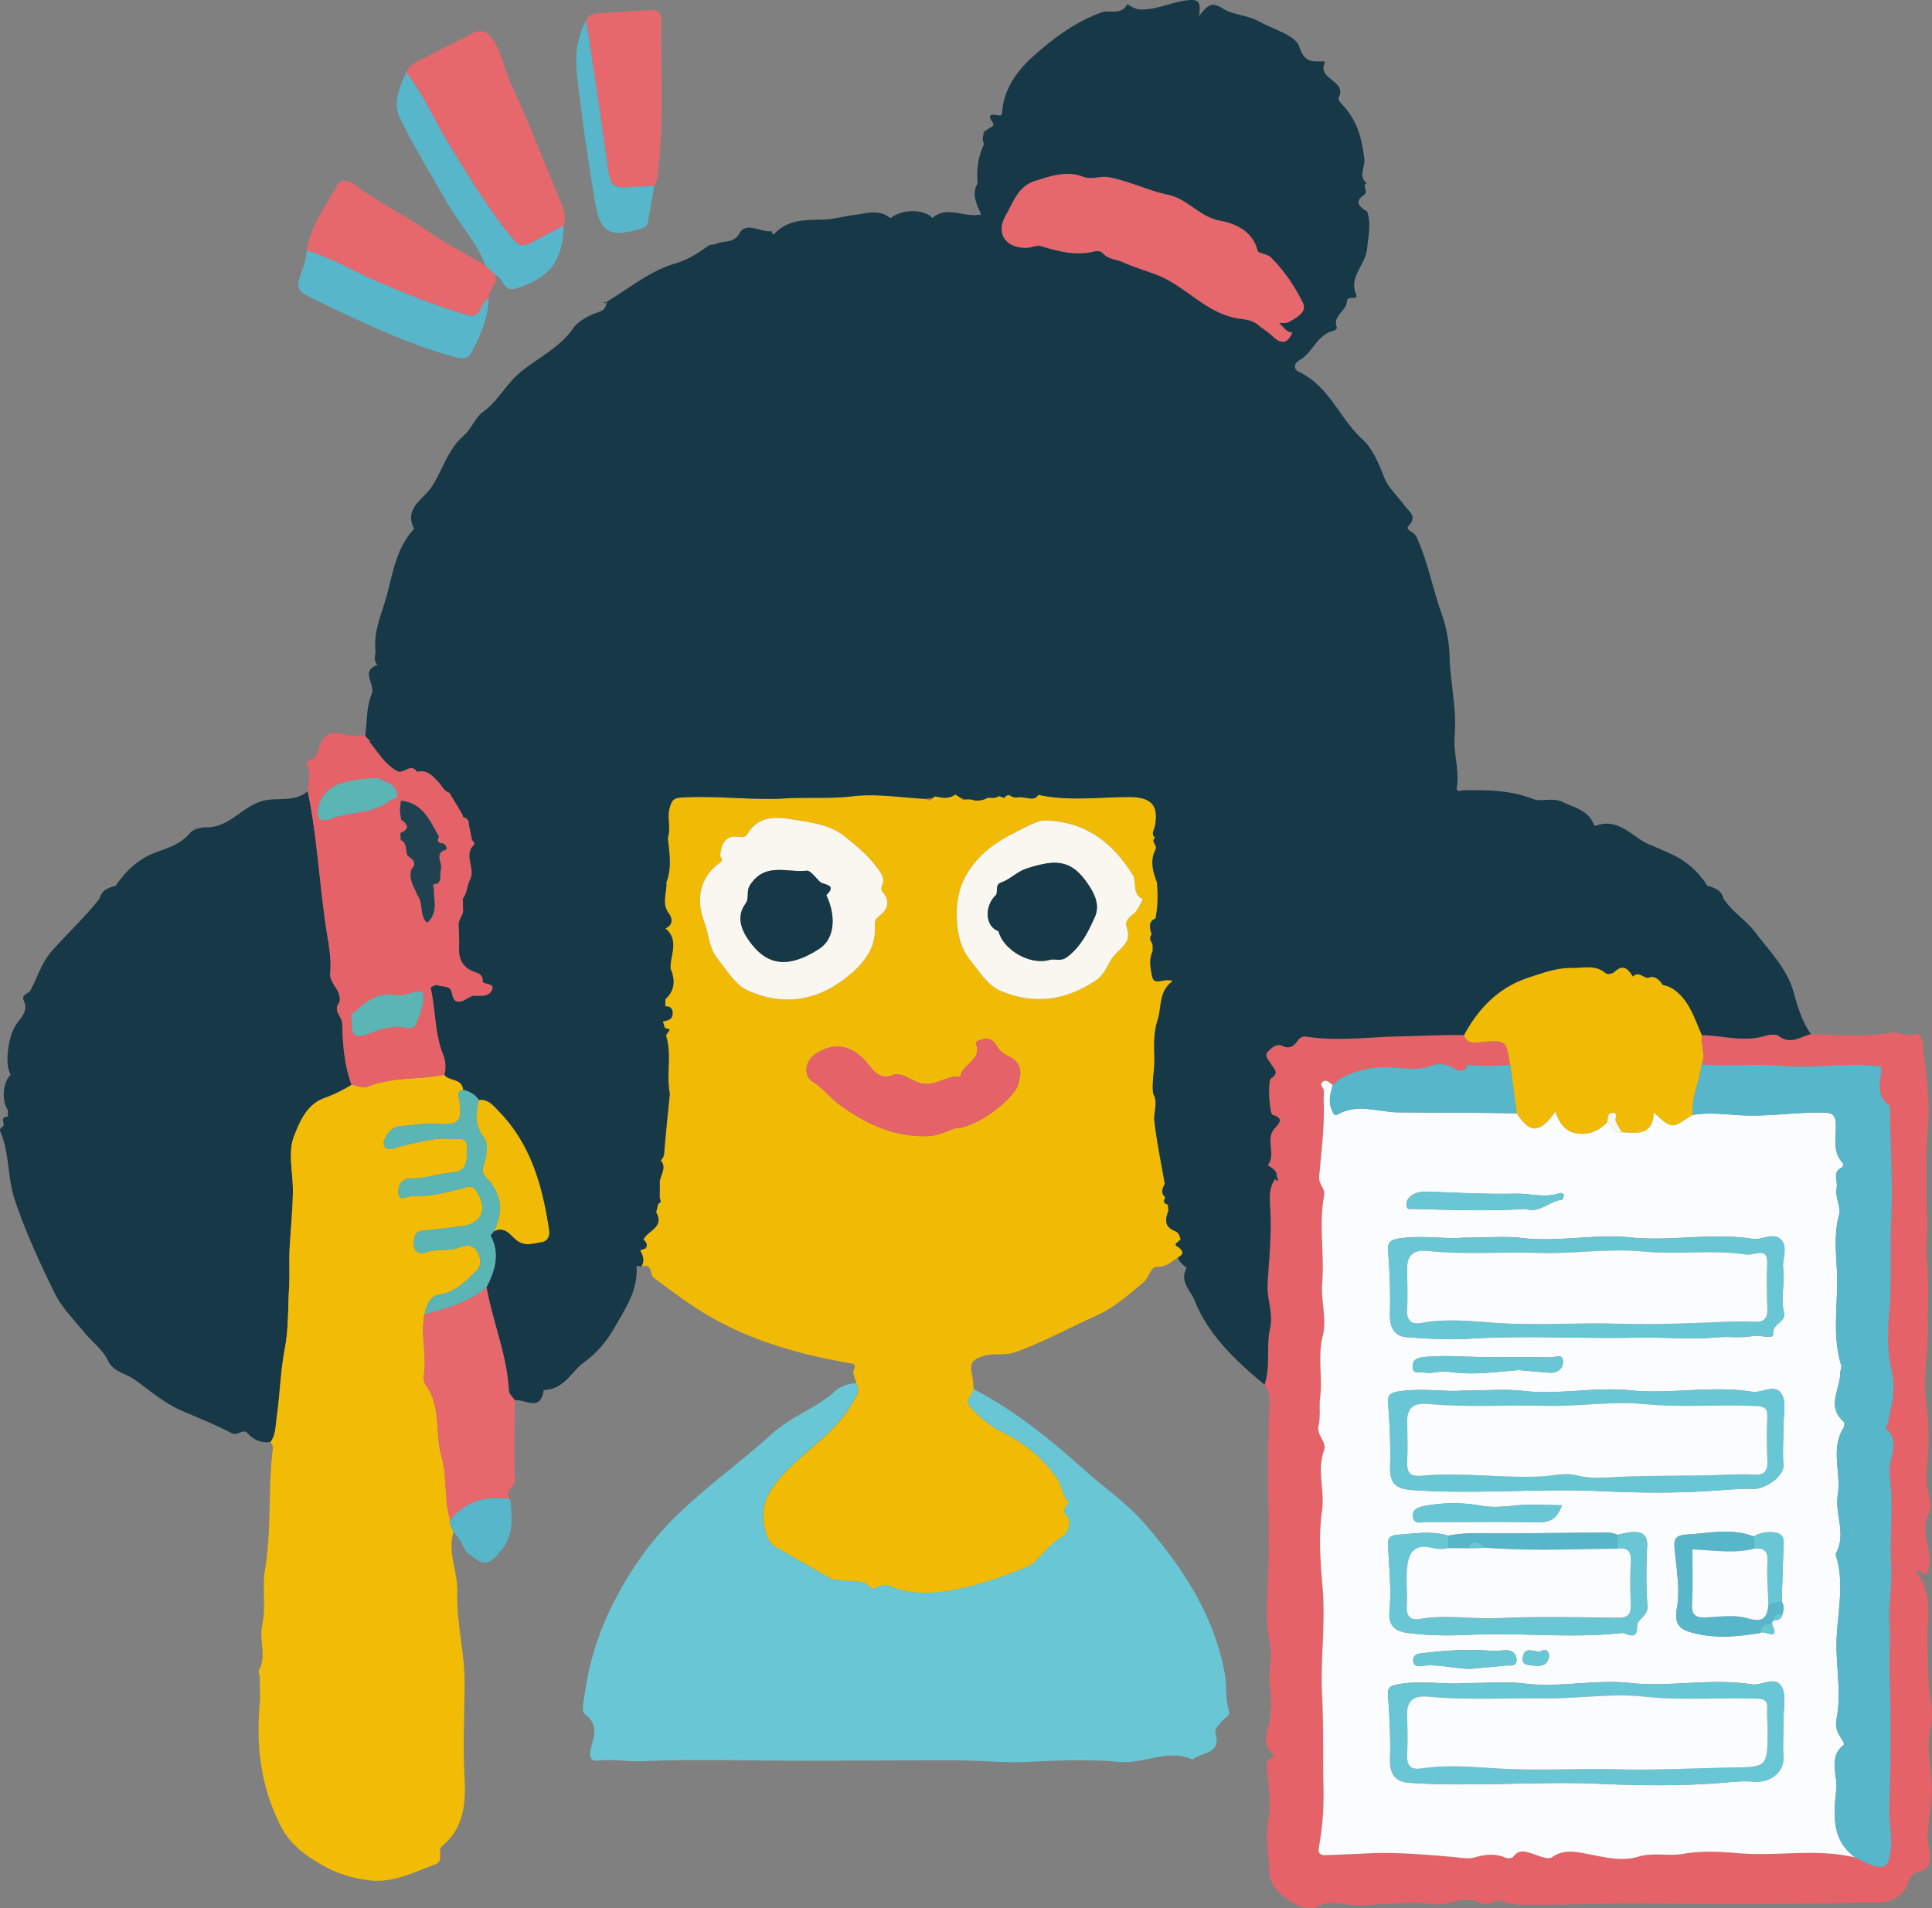 <svg xmlns="http://www.w3.org/2000/svg" viewBox="0 0 2121.28 2095.28"><rect x="0" y="0" width="2121.28" height="2095.28" fill="#808080" stroke="none"/><title>signIn</title><g id="Layer_2" data-name="Layer 2"><g id="Layer_2-2" data-name="Layer 2"><g id="xHXnrc.tif"><path d="M1140,872.3a.58.58,0,0,0,.14.25h0s0-.07.07-.11Zm-84.16,4.39-7-4.5c2.36,1.5,4.68,3,7,4.53l.68-.07A2.48,2.48,0,0,1,1055.87,876.69ZM723.39,1299.54a2.86,2.86,0,0,0,1,.54v0A3.48,3.48,0,0,1,723.39,1299.54Zm-.82,22.07c-.71,3.07-1.46,6.18-2.21,9.25.75-3.07,1.5-6.14,2.25-9.25Zm-13.93,49h0v-.25A.87.87,0,0,1,708.65,1370.56Zm-11.82,15.53a2.48,2.48,0,0,1-.11-.71,1,1,0,0,0,0,.46v.07l.11.43a8.53,8.53,0,0,0,.54,1.39,0,0,0,0,1,0,0v0A8.43,8.43,0,0,1,696.83,1386.1Zm.61,1.68a10.42,10.42,0,0,0,1.36,2h0A14.62,14.62,0,0,1,697.43,1387.78Z" style="fill:#163846;"/><path d="M697.4,1387.74a0,0,0,0,1,0,0v0Z" style="fill:#163847;"/><path d="M696.83,1386.1c0-.07,0-.14-.07-.18l.11.43A.61.61,0,0,1,696.83,1386.1Z" style="fill:#e6686d;"/><path d="M1293.93,1369.14c-5.14-2.18-2.79-4.11.18-6a2.33,2.33,0,0,1,2.25-1.75c-.68-4.14-2.25-8.28-6.18-9.78-11.82-4.57-10.93-12.82-7.25-22.21-.18-2.29-.36-4.61-.57-6.89-4.93-1.14-5.07-4-2.68-7.68a9.28,9.28,0,0,1-.86-.82c-3.11-3.21-3.11-6.57-1.82-10a28.15,28.15,0,0,1,2-4c-4-23-8.75-45.92-11.46-69.06-1.18-9.82,4.46-20.25-1.32-30.14-1.68-12.46,1.46-24.82,1.32-37.35-.14-13.75-1.36-28.35,3.57-43.67,4.57-14.32,1-31.46,16.46-42.56-8.46-4.43-20.1,6.18-22.53-5.36-1.79-8.46-3.79-18.64.71-27.71l-.21-7.68c-2.11-3.32-4-6.61-1-10.39-1.54-6.61-4.75-13.6,4.25-17.68,2.64-13.18,2.75-26.46,1.54-39.81-4.5-11.64-7.61-24.14-1.71-35.39,3-5.75-5.93-9.18-.11-13.35-5.11-4-1.36-8-.46-12.5,5-24.82-5.36-32.42-29.53-32.32-32.71.21-65.74,4.71-98.34-2.43-4.21,6.86-10.57,3.07-16.14,3.14-4.71-1.68-10.21,1.64-14.57-2.29h0c-2.89-1-5.07,0-6.68,2.5-.39,1.54-.64,2-.5-.07-1.82-.64-3.68-1.29-5.53-1.89-3.64,2.75-7.82,1.79-11.89,1.86h0a7.73,7.73,0,0,0-2.86,1.32c-5.39,2-10.82,2.46-16.28.39-2.68,0-5.36.07-8,.07l-1.29.36-.5-1.21v0l-7-4.5c-7,5.39-14.64,3.75-22.25,2.11-.46.29-.89.61-1.36.93s-.82.68-1.25,1c-2.14,3-4.61,3-7.32.89-26.89-1.29-54.17-6.07-80.52-2.89-24.57,2.93-49,.93-73.34,2.32-38,2.25-76.49-3.32-114.94-.89-8.68.54-10.11,3.25-12.43,10.61-3.57,11.32,1.54,22.64-2.29,33.49,1.68,16.43,4.86,32.85-1.57,49,.93,11.39-5.71,23,2.93,34.35,3.71,4.89,4.78,12.64-4,16.18,15.6,12.89,5.28,29.1,5.61,44,5.21,12.39,5.18,23.89-5.53,33.67,0,2.64-.07,5.28-.11,8,5.64-.18,8.28,2.46,8,8.18-.39,7-6,7.14-10.78,8.46.82,2.5,1.68,5,2.5,7.53l1.25-.39,1,.93a5.72,5.72,0,0,1,1.75.07c.43.14,1.14.89,1.07,1-1.29,2.36-4.32,5.14-3.82,6.89,6.25,20.78-.11,42.31,4,63.17-2.11,21.32-4.43,42.64-6.11,64a19.27,19.27,0,0,1-1,5.14,10.08,10.08,0,0,1-2,3.14,11.38,11.38,0,0,1-.93.93h0a14.74,14.74,0,0,1,2.25,3.57c.14.39.29.79.39,1.18,1.93,7.25-4.57,14.18-3.61,21.35v0c0,5.18-.07,10.36-.07,15.53,1.36,2.57,1.46,4.78-1.75,6v0h0c-.71,3.07-1.46,6.18-2.21,9.25,9.46,16.53-9.11,20.07-13.93,30,2.36,2.25,4.28,4.64,3.39,8.21l.07,1.29-1.21.21h0c-2,.75-4.07,1.5-6.11,2.21,3.61,5.64,5.18,11.46,1.54,17.75,12.57-4.21,8.89,9,13.68,12.5,22.82,16.75,45.06,33.85,70.52,47.42,45.38,24.25,93.45,37.28,143.37,46,4.07.71,8.75.43,5.82,7.14-2.39,5.39,2.25,10.18,2.36,15.43,5.25,7.43.5,13.07-2.93,19.39-17.46,32.17-48.71,51.21-73.31,76.45-22.53,23.07-31.28,41.74-22.25,69.34,1.86,5.68,4.43,11,10,14.18,20.39,11.75,40.64,23.82,61.31,35,4.36,2.32,10.5,1.11,15.64,2.25,8.93,2,18.78-2.11,26.82,7,5.32,6,10.93-6.14,22-1.11,20.67,9.39,46,8.68,69,4.36,27.57-5.18,54.28-14.35,80.45-25,9.5-3.86,15-12,20.92-18,6.46-6.57,12-11.89,20.25-16.43,4.07-2.25,9.18-15.89,4.18-21.1-7.68-7.93-.36-11.18,1.43-16.32v0c-.21-.18-.43-.39-.64-.61,0,0,0,0,0,0a.42.42,0,0,1-.18-.18l-.43-.43a21.1,21.1,0,0,1-2-2.5c-.29-.43-.57-.86-.82-1.32s-.46-.89-.71-1.36-.43-.93-.64-1.43-.39-.93-.61-1.43-.36-1-.54-1.46c-.36-1-.68-1.93-1-2.93-.39-1.36-.82-2.71-1.29-4-.21-.68-.46-1.36-.71-2s-.5-1.32-.79-2c-.14-.36-.32-.71-.5-1.07s-.36-.71-.54-1.07c-15.64-23.42-36.74-40.53-61.7-53-14.18-7-25.89-17.18-36-28.82-5.39-6.21,3.64-11.89,4.68-18.21-.57-5.28-.79-10.64-1.82-15.85-2.18-11.07-1.71-16.39,12.75-20.64,11.86-3.5,23,0,34.6-4.11,31-11,59.45-27,89.23-40.21,19.35-8.61,35.07-22.78,51.35-36.32,6.64-5.53,7.93-17.25,15.21-17.14,10.5.11,16.14-6.11,23.39-10.64C1301.15,1376.81,1298.47,1373,1293.93,1369.14ZM821.7,1087.87c-14.46-6.46-23-21.71-33.28-34.42-10.57-13.14-9.86-27.64-14.89-40.53-9.11-23.17-6.82-48.6,16.71-65.49,5.39-3.86-.07-5.93.57-9,1.43-11.61,5.36-21.53,19.93-19.68,4,.5,7.61.75,9.43-2.36C832.59,895,852,896.72,872.08,900c19.53,3.29,39,5.28,55.78,18.71,13,10.36,25.46,20.6,35.24,34.1,4.32,6,8.82,11.21,5.53,19.18-1,2.5-1.89,4.57.71,7.71,7.75,9.18,6.18,18.14-3.54,25.57-3.54,2.68-5.71,5.89-5.32,10.57,2.21,27.21-15.07,44.88-33.46,59.1C895.36,1099.4,858.58,1104.29,821.7,1087.87Zm296.41,102.62c-5.39,17.39-46.92,48.42-69.42,48.38-7.39,2.46-17.39,8.11-29.35,8.57-36.85,1.46-67.59-12.78-96.66-33.67-11-7.89-18.78-18.89-30.42-26.17-10.36-6.5-8.36-22.32,2.11-29.67,21.46-15.1,42.42-10.39,59.2,10.82,5.68,7.18,12.43,17,26.46,11.75,10.25-3.79,19.78,5.61,29.67,8.53,17.07,5,29.39-8.93,44.78-6.82,1.39-14,23.92-17.71,17.21-35.92-1.39-3.79,3.71-3.54,5.93-4.68,6.61-3.36,13.1.79,15.6,5,3.43,5.75,7.28,10,13,12.53C1121.18,1165.57,1122.43,1176.6,1118.11,1190.49Zm126.26-187c-5.68,4.11-9.57,9.07-7.43,14.5,6.93,17.64-8.36,23.25-15.71,33.74-5.86,8.32-8.07,17.93-18,24.6-33.21,22.39-68,27-104.34,11.71-14.85-6.25-23.21-21.07-33.49-33.6-10.18-12.35-13.25-27.32-14.39-38.85-1.79-17.64.11-37.81,10.07-55.1,13-22.57,32.53-36.31,55.7-47.67,12.32-6,23.14-12.93,33.28-11.89,45.67,2.18,72.92,27.07,93.66,59.56,4.71,7.36-1.43,21.21,11.11,26.85C1251.44,992.92,1249.23,1000.06,1244.37,1003.52Z" style="fill:#f1bb05;"/><path d="M386.1,1191.1A163.35,163.35,0,0,1,356,1205.77c-19.53,6.89-27.46,27.14-33.28,42.14-7,18-.64,41-1.11,61.77-.46,20-2.36,40-3.54,60-.86,15,.18,30-.71,45.06-1.29,21.92-.43,44.17-4.61,65.81-4.86,25.25-5.39,51-9,76.34-1.32,9.36-.89,18.21-6.57,26.28C287,1585,278.83,1581,272.19,1574c-6-6.28-11,3.29-17.78-.29-17.25-9.07-35.39-16.53-53.38-24.1-20.32-8.5-37-23.28-54.42-35.6-8.68-6.11-22.07-7.46-28-20-5.71-12.14-17.64-20.64-26.25-31.28-11.43-14-24.64-27.1-32.53-43.21-16.18-33.07-31.6-66.42-43.46-101.66-8.43-25-5.68-51.6-16.14-75.66-1.11-2.54,1.36-4.18,3.39-5.5,1.71-3.54-4-10.53,5-10.75,0-2.39,0-4.78.07-7.21-7.25-9.93-5.57-30.67,3.14-38.89-7.18-10.53-3.11-43.42,7.11-56.6,5.57-7.25,12-14.28,7.25-24.42-3.32-7,5.21-7.68,7.25-11.46,7.68-14.32,12-30.14,23.64-43.35,17.14-19.35,36.28-37,52.2-57.38,2.32-9.18,9.64-12,17.68-14,11-16,24.46-29.17,42.92-36.24,14-5.36,28.32-9.11,38.67-21.71,3.57-4.28,12.07-6.39,18.25-6.32,26,.29,39.89-24.42,63.63-29.46,15.78-3.36,33.64,1.93,47.46-10.25,10.28,49.42,12.64,99.87,20.1,149.69,2.46,16.5,6.21,33,4.57,50.24-1.07,11.39,13.57,19.28,10,32.35-7.43,8.68,3,14.93,3.21,22.75C376.42,1146.57,378.06,1169.35,386.1,1191.1Z" style="fill:#163847;"/><path d="M1344.43,1887.15c-4.5,4.18-11.25,11.43-10.07,15.25,7,22.89-13,21.53-23.64,28.53-.5.32-1.11,1.11-1.36,1-27.07-12.14-53.1,5.18-80.77,2.61-32.49-3-66.1-1.71-99.34,0-26.64,1.39-54.1-1.71-81.24-1.71-56.17,0-112.34.46-168.51.46-58.06,0-116.16-1.89-174.11.5-16.28.68-32.21-2.5-48.24-.68-9.21,1.07-9.93-4.82-8.78-11.21,2.46-13.78,10.61-27.17-5.93-39.49-4.89-3.64-1.07-17.64,0-25.25,5-35.24,16.35-69,33-100.95s37-61.24,61.77-86.45C771.46,1635,811.88,1606.66,848,1574c21.32-19.21,48.17-27.67,68.84-46.56a34.49,34.49,0,0,1,23-8.43c5.25,7.43.5,13.07-2.93,19.39-17.46,32.17-48.71,51.21-73.31,76.45-22.53,23.07-31.28,41.74-22.25,69.34,1.86,5.68,4.43,11,10,14.18,20.39,11.75,40.64,23.82,61.31,35,4.36,2.32,10.5,1.11,15.64,2.25,8.93,2,18.78-2.11,26.82,7,5.32,6,10.93-6.14,22-1.11,20.67,9.39,46,8.68,69,4.36,27.57-5.18,54.28-14.35,80.45-25,9.5-3.86,15-12,20.92-18,6.46-6.57,12-11.89,20.25-16.43,4.07-2.25,9.18-15.89,4.18-21.1-7.68-7.93-.36-11.18,1.43-16.32v0c-.46-.39-.86-.79-1.29-1.21a21.1,21.1,0,0,1-2-2.5c-.29-.43-.57-.86-.82-1.32s-.46-.89-.71-1.36-.43-.93-.64-1.43-.39-.93-.61-1.43-.36-1-.54-1.46c-.36-1-.68-1.93-1-2.93-.39-1.36-.82-2.71-1.29-4-.21-.68-.46-1.36-.71-2a18.79,18.79,0,0,0-.79-2c-.14-.36-.32-.71-.5-1.07s-.36-.71-.54-1.07c-15.64-23.42-36.74-40.53-61.7-53-14.18-7-25.89-17.18-36-28.82-5.39-6.21,3.64-11.89,4.68-18.21,45.85,23.67,85.31,56,123.48,90.23,21.46,19.28,45.49,35.49,64.6,57.63,41.21,47.85,75.2,98.91,87.48,162.72,2.79,14.53.54,29.17,5.07,43.24C1350.67,1882.76,1347.17,1884.61,1344.43,1887.15Z" style="fill:#68c6d5;"/><path d="M524.5,1375.17c3.57,7.43,4.64,14.39-2.29,21-11.57,11.07-22.25,22.75-39.64,25.1a13.94,13.94,0,0,0-8.43,4.07c-3.82,3.68-6.28,9.75-8,17.85-4.78,22.46,3,45.1-.93,67.67a14.52,14.52,0,0,0,2.36,10c17,23.71,9.89,52.56,17.18,78.16,6.57,23,2.46,47.06,9.53,69.74-2.25,5.53,3.5,9.11,3.39,14.14-6.28,22.25,5.18,43.21,4.43,65.56-1.11,32.74,8,64.88,8,98.48-.07,34.35-2,69.13-.07,103.87,1.43,25.35.57,55.45-23.71,75.27a8.73,8.73,0,0,0-2.25,2.61c-2.93,5.89,3.18,15-6.46,18.53-23.92,8.75-46.53,21-74,17.18-17.18-2.36-33.49-7.46-47.67-15.28-18.82-10.36-36.92-23.17-47.56-43.92-21.64-42.24-27.32-86.63-23.28-133.44.89-10.25.11-21.35,0-32.07,0-1.68-1.86-3.86-1.25-4.93,9.36-16.35.5-34.28,4-50.28,4.46-20.57-.21-41,3.07-60.67,7.5-44.63,3.14-89.77,8.78-134.37.25-2-1.64-4.18-2.54-6.28,5.68-8.07,5.25-16.93,6.57-26.28,3.64-25.35,4.18-51.1,9-76.34,4.18-21.64,3.32-43.88,4.61-65.81.89-15.1-.14-30.07.71-45.06,1.18-20,3.07-39.92,3.54-60,.46-20.78-5.93-43.81,1.11-61.77,5.82-15,13.75-35.24,33.28-42.14a163.35,163.35,0,0,0,30.14-14.68c5.75.89,12.46,4.18,17.07,2.29,27.35-11.21,56.78-7.68,84.81-13.32,5.28,7.39,19.53,3.46,20.46,16.28-8.18,2.32-4.46,8.46-3.93,13.21,2.61,22.75-1.11,25.78-24,24.42-13.53-.82-27.28,1.61-41,2.54-12.93.93-19.39,16.43-18.21,20.39,2.82,9.32,13.78,2.64,20.89,1.14,17.68-3.68,34.92-9.14,53.49-7.53,8.14.68,17.32-3.07,17.14,10.46-.14,12.18.82,25.07-16.21,26.46-15.25,1.25-29.82,6.68-45.35,6.43-10.36-.14-15.07,8.43-13.75,16.82,1.36,8.82,9,2.68,14.32,2.82,21.21.64,41.24-4.82,61.38-10.14,5.36-1.43,8.39,1.57,11.11,6.36,10.86,19.07,4.11,33.78-17.5,36.67-13.78,1.82-27.64,3.54-41.49,4.61-10,.79-10.93,7.5-11,14.93,0,9.28,6.78,11.61,13.35,9.21,12.57-4.57,26-.79,38.46-5.93C513,1366.42,520.5,1367,524.5,1375.17Z" style="fill:#f2bb05;"/><path d="M2120.25,1979.92c-2.21,16.64-5.36,34.89-1.89,52.53,2,10.5.5,20.25-11.68,22.75-11.82,2.39-10.61,14-15.89,20.71-12.89,16.46-31.57,12.75-46.38,13.14-78,2.14-156.19,2.14-234.28,1.07-41.21-.57-82.34,1.57-123.48,1.14-12.25-.14-25,1.46-37.39-3.68-7.11-3-15.68,6.11-23.14,2-18.28-10-35.46,3.79-53.74,1.11-18.57-2.75-37.89-.64-56.85.11-13.1.5-26,2.07-39.28-.29-10.18-1.79-20.39-2.61-30.92,3.18-14.71,8.11-50.49-16.46-51.35-35-.93-20.6-4.93-40.74-1.18-62,3.14-17.89-.39-37-1.82-55.56-.39-4.86,0-7.78,4.11-10.36,1.64-1.07,5.71-2.82,3-5-17.78-14.21-.86-30.85-3.61-46-.11-.43.79-1,.86-1.5,1.29-11.57-1.61-23.25-1.57-34.71,0-12.53,3.25-26.57.79-37.53-5.89-26.25-2.86-53.06-2.14-78.09,1.07-37.39,0-74.81-.11-112.09-.07-25.89.32-51.7,1.61-77.52.32-7-2.11-12.57-5.43-18.18,6.93-20.07,1.61-41.6,6-61.24,3.93-17.46-3.54-32.42-2.61-49,1.5-26.89,4.46-53.88,3-81.06-.61-11.25-2.32-24.1,5.43-34.64.5,1.71,1.54,2.71,3.21,1.54.21-.14-.93-2.21-1.46-3.39.5-7.28-5.36-9.71-9.93-13.18,9.39-12.21-3.18-28.6,7.46-40.35,5.78-6.36,10.07-11-2.18-14.85-3.75-1.18-5.57-37.74-1.79-40.06,9.46-5.82,3.39-10.11.18-15.68-2.39-4.11-8.21-9-3.43-13.89,3.79-3.93,9.57-9,15.5-6.18,8.78,4.21,13.07-.11,17.57-6.18a8.84,8.84,0,0,1,9.18-3.86c33.74,5.28,67.35.43,101.09-.29,23.85-.46,47.92-1.86,71.88-1.43,3.64,11.07,12.28,8.21,20.43,7.61,25.78-1.89,25.78-1.82,30.21,25-15.6,1.36-31.17,1.86-46.74-.14-3.64,11.5-12.85,5.5-17.21,3-7.61-4.25-16.1-4.28-21.89-2-20.53,8.36-41.21-.61-62.13,2.32-18.71,2.57-33.57,7-47.06,19-3.32-2-6.36-6.68-10.78-3.39-4.07,3.07.64,6.18,1.07,9.36.5,3.43-.29,7-.11,10.5,1.18,28.25-2.46,56.28-4.89,84.27-.79,8.68,7,12.75,5.36,21.21-5.93,31.53.54,63.52-2.07,95.34-1.57,19.32,5.28,40,.64,58.17-5.86,23,0,45.56-2.93,68.31-1.21,9.14.68,20.39-1.75,30.71-2.39,10,9.46,17.28,6,27.07-7.82,21.89,1.07,44-2.11,66.13-4.11,28.42-1.64,57.17.68,85.66,3.18,38.85-2.57,77.56-.64,116.41,1.71,34.24.75,68.63,1.57,102.91a329,329,0,0,1-5.18,65.42c-1.21,6.89,3.43,7.93,8.75,7.64,14.82-.68,29.71-1.14,44.42-1.89,32.14-1.61,64.56,1.36,96.73,4.14,7.36.64,14.14,2.25,21.5.18,10.93-3.11,22-4.46,33,.11,3.46,1.43,7.53,1.32,9.93-1.68,5.78-7.25,12.14-4.89,19.25-2.75,7.46,2.29,18.07,7.32,22.39,4.25,11.21-8,22.75-6.64,33.67-4.68,20.28,3.61,41.35,10,60.74,4.14,17.07-5.14,33.35-.36,50.13-3.29,18.78-3.29,39.64-2.5,58.77-.75,43.39,4,87.09-5.53,130,4.89,5.32,2.5,10.5,5.43,16,7.5,17,6.32,20.42,2.07,22.64-16.18,1.82-15.35-2.14-29.89-1.61-45,1.75-48.21,2-96.55.46-144.76-.64-20.14.82-40.49-.25-60.74-1-19,3.07-40.64,1.93-60.27-1.93-33.46,2.89-67.06-1.71-100.05-2.46-17.68,13.5-37.28-5.28-53,.93-1,2.46-1.89,2.75-3,4.28-18.89,9.64-38.28,5-57.31-5.28-22-5-44.63-3-65.81,3.11-33.92.5-67.84,2.25-101.62,2-38.28-.93-77.59-1.36-116.48,0-3.43.21-8.53-1.79-10-12.75-9.43-9.68-23-8-34.67,1.32-9.07-1.14-7.43-7.57-8-34.17-3.11-68.13,3.36-102.66.11-28.57-2.68-58,1.18-87-1.71,5.25-10.61-1.89-21.39.5-32,22.92.36,45.74,7.82,68.88.93,4.86-1.43,12.14-2.5,15.43,0,12.93,9.82,23.78.75,35.39-2,29.1.86,58.31,3.39,87.27-1.46,10-1.68,19.53,6.14,29.6.61.32-.18,5.21,5.14,5.5,8.14,2.93,30.85,8.86,61.1,6.14,92.95-1.57,18.43-2,38.31-1.86,57.49.11,12.75-.39,27.39.61,39.35,1.5,17.71-1.5,35,.11,52.2,2.5,26.32.89,52.42.89,78.59,0,25.28-5.28,50.35-1.89,75.7a291.73,291.73,0,0,1,1.14,70.81c-1.21,10.68-1.11,21.14,1.75,31.78,1.68,6.07,3,14.21.32,19.14-12.07,22.32,7.21,44.21-1.93,66.24-4.18,5.11-5.78-4.14-10.53-2.75-.14.29-1.29,1.86-.93,2.29,18.89,24.78,10.93,53,12,80.52.79,20-.18,40.49,3.29,60.06a77.68,77.68,0,0,1-.29,30.71C2113.43,1925.29,2123.93,1952.1,2120.25,1979.92Z" style="fill:#e56368;"/><path d="M435.34,869.55a19,19,0,0,1,.46,5.89h0A17.89,17.89,0,0,0,435.34,869.55Z" style="fill:#e6686d;"/><path d="M530.07,1078.15c.68-5.64-2.5-9-7.28-10.5-15.6-4.86-20-16.1-18.53-31.07q-.32-10.71-.57-21.5c-.29-6.39,6.36-11,4.61-17.78,0-3.57,0-7.14,0-10.68,4.71-6.25,4.57-14.39,7.82-20.89,6-12.1-6.07-24.85,2.5-36.31,3.29-2.43,2.79-4.75-.25-7-1.21-6-2.43-12-3.64-18,.25-4.61-2.86-6.36-6.5-7.61a5,5,0,0,0-.71-3.11c-4.68-7.78-9.32-15.57-14-23.35-6.11-1.86-8.18-7.71-12.11-11.82-6.25-6.5-12.46-14.07-23.39-11.18-6.86-10.18-14.21,2-21.25-.5-14.14-7.28-21.53-21-31.17-32.64a2.1,2.1,0,0,1-.79-2v0c-1.25-1.43-2.5-2.93-3.75-4.39-4.14-.07-8.28-.39-12.43-.21-11.32.46-23.82-8.11-33.64,3.25-6.68,7.71-3.5,22.75-18.1,25a10.88,10.88,0,0,0,.43,5c4.64,9.25.82,18.57.57,27.85,10.28,49.42,12.64,99.87,20.1,149.69,2.46,16.5,6.21,33,4.57,50.24-1.07,11.39,13.57,19.28,10,32.35-7.43,8.68,3,14.93,3.21,22.75.57,22.85,2.21,45.63,10.25,67.38,5.75.89,12.46,4.18,17.07,2.29,27.35-11.21,56.78-7.68,84.81-13.32a34.8,34.8,0,0,0-1.36-22.32c-9.21-23-8.11-48-13.35-71.77-.79-3.54,3.86-3.57,6.36-4.71,4.82,2.5,11.11.79,15.25,5.21a8.81,8.81,0,0,1,.36,1,19.42,19.42,0,0,1,.64,2.18c.07.36.18.75.29,1.11.18.75.36,1.5.57,2.25,1.11,3.93,2.75,7.28,7.93,6.71l.86-.11c.61-.11,1.25-.29,1.93-.46.36-.11.71-.25,1.07-.36,3.43-1.82,6.86-3.68,10.25-5.53,8.07,0,18.1,2,21.71-6.89C543.11,1079.87,533.64,1081,530.07,1078.15ZM362.21,899.36c-9.32,3.75-15.78-.18-12.6-12.85,3.71-15,13.32-23.25,27.1-27.1,9-2.5,18.5-3.29,27.78-4.82,3.61,0,7.21,0,10.86,0q1.29.64,2.57,1.18,1,.48,2,.86c1,.43,2,.82,2.93,1.25s1.93.86,2.86,1.32a21,21,0,0,1,6,4,12.73,12.73,0,0,1,2.18,2.79,12.08,12.08,0,0,1,1.46,3.54,17.89,17.89,0,0,1,.5,5.89h0l-7.36,3.39C409.13,894.29,383.78,890.69,362.21,899.36ZM458,1121.57c-1.61,4.86-4.53,8.64-10.39,7.25-15.07-3.57-29.53.68-42.78,6.07-15.32,6.21-19.32,1.61-18.5-12.85.14-2.29-.79-4.64-1.21-7,14.21-12.64,27.14-26.82,49.81-22.21,9.25,1.86,18.85-5.75,29.07-3.79C466.94,1100.83,461.48,1111,458,1121.57Zm26.1-167c-1.61,5.32,1.57,12-4.39,16.07l-3.43,5.25c0,12.93,5,26.85-7.36,37.35-8.64-8.28-3.71-21.32-10.61-30.21-3.46-9.14-9.89-17.57-6.68-28.24,6.86-7.21,1.57-11.21-4-15.14-2.93-5.57.11-13.78-7.61-17.25-.14-2.5-.32-5-.46-7.46l.36-.36c10.25-4.36,8-9.28.68-14.43-.54-3.29-1-6.57-1.57-9.86.39-3.68.75-7.39,1.11-11.07,24.28,2.21,31.92,22.1,41.89,39.49-2.68,5.11-.71,7.32,4.64,7.43a6.21,6.21,0,0,1,3.46,6.68C475.83,936.64,486.26,947.32,484.08,954.53Z" style="fill:#e56368;"/><path d="M446,79.53C450,69,460.6,66.71,469,62.07c15.48-8.59,31.85-15.6,47.24-24.32,13.17-7.47,20.56-2.48,27.11,9,7.89,13.88,10.65,29.6,17.27,44.09C580,133.26,597,176.7,614.88,219.79c3.67,8.88,7.57,17.88,4.1,27.88-11.5,6.07-23.08,12-34.46,18.27-6.81,3.76-13.29,5.75-19.18-1.16-27.62-32.42-49.28-68.92-71.53-105C477.48,133.26,465.51,104.14,446,79.53Z" style="fill:#e6686d;"/><path d="M560.28,1646.44c-26.17-4.93-48.49,1.57-66,22.28-7.07-22.67-3-46.74-9.53-69.74-7.28-25.6-.14-54.45-17.18-78.16a14.52,14.52,0,0,1-2.36-10c3.93-22.57-3.86-45.21.93-67.67,24-7,48.53-12.85,68.13-29.92,6.75,38.24,22.57,74.52,24.53,113.84.18,3.5,4.28,6.78,6.53,10.18-.18,29.28-1.18,58.6,0,87.81C565.74,1633.48,552,1637.27,560.28,1646.44Z" style="fill:#e6686d;"/><path d="M336.82,275.32c3.92-27.25,20.73-48.68,33.34-71.84,5.61-10.3,15.72-3.22,21.69,1.16,25.65,18.85,54.46,32.61,80.39,50.84,19.42,13.65,40.75,23.83,60.88,36.13l11,10.32c2.62,10.2-8,16.37-7.84,25.85-9.24,4.07-7.21,22.79-22.59,18.34-35.1-10.15-68.89-23.89-102.42-38.34C386.39,297.06,363.24,282.42,336.82,275.32Z" style="fill:#e6686d;"/><path d="M643.75,22.45c3.79-9.56,12.7-7.42,19.89-8.1,16.49-1.55,33-2.31,49.59-3.29,7.13-.42,12.62.49,12.61,10.1-.05,58.25,3.6,116.58-4.16,174.64-.38,2.84-2,5.5-3.07,8.25-52.59,1.6-46.83,11.31-54.34-42.46C657.77,115.17,650.61,68.83,643.75,22.45Z" style="fill:#e6686d;"/><path d="M544.09,301.93l-11-10.32c-10-26.71-30.16-47.22-43.77-71.75-17.15-30.92-36.68-60.72-51.24-92.8-6.52-14.36.93-32.28,7.85-47.53,19.53,24.61,31.5,53.73,47.84,80.24,22.24,36.08,43.91,72.58,71.53,105,5.89,6.91,12.37,4.92,19.18,1.16,11.38-6.28,23-12.2,34.46-18.27-.85,38.92-15.48,57.59-52.22,69C551.94,321.33,553.07,304.56,544.09,301.93Z" style="fill:#57b6c9;"/><path d="M336.82,275.32c26.42,7.1,49.56,21.74,74.42,32.45,33.52,14.45,67.32,28.19,102.42,38.34,15.38,4.45,13.35-14.27,22.59-18.34.11,21.38-8.53,40-18.14,58.41-4.67,8.95-10.85,8-19.35,5.69-52.56-14.41-101.27-38.08-150.12-61.44C323.7,318.51,324,318.32,333.32,292.5,335.29,287.06,335.7,281.06,336.82,275.32Z" style="fill:#57b6c9;"/><path d="M643.75,22.45c6.86,46.38,14,92.71,20.51,139.14,7.51,53.77,1.76,44.05,54.34,42.46-2.42,13.27-5,26.51-7.2,39.81-.85,5.07-4.12,6.27-8.44,7.49C668.83,261,659,256,653.12,221q-11.48-68.45-19.54-137.45C631.17,62.78,632.79,41.55,643.75,22.45Z" style="fill:#57b6c9;"/><path d="M494.29,1668.73c17.51-20.7,39.82-27.2,66-22.3,2,19.76,4.2,39.07-10.26,56.39-13.61,16.3-18.07,17-34.93,3.64-8.23-6.54-8.47-18.13-17.43-23.6C497.79,1677.85,492.06,1674.24,494.29,1668.73Z" style="fill:#57b6c9;"/><path d="M697.43,1387.74v0a0,0,0,0,0,0,0,8.53,8.53,0,0,1-.54-1.39l-.11-.43v-.07a1,1,0,0,1,0-.46,2.48,2.48,0,0,0,.11.71A8.43,8.43,0,0,0,697.43,1387.74Z" style="fill:#d76468;"/><path d="M698.83,1389.78h0a10.42,10.42,0,0,1-1.36-2A14.62,14.62,0,0,0,698.83,1389.78Z" style="fill:#d76468;"/><path d="M666.63,331.08c-.93.68-2.51,2.09-2.69,1.93-1.5-1.34-1.13-1.79.85-1.22.46.13,1.09-.31,1.66-.54A1.46,1.46,0,0,1,666.63,331.08Z" style="fill:#163846;"/><path d="M1083,143.29c-1,1.36-2,2.75-3,4.14C1079.44,144.93,1080.33,143.46,1083,143.29Z" style="fill:#204250;"/><path d="M1868.22,1168.49c-1.82,18.82-11.32,36.28-9.64,55.67-21.67,13-21.07,18.5-42.64-2.64-1.11,25.6-18.57,22.92-35.28,21.64-2.25-4-4.78-7.82-6.64-12-1.39-3.07,3.32-9.36-3.43-9.36-6.11,0-5,6.61-6.18,10.82-9,8.82-19,13.75-32.46,12-14.07-1.82-19.68-11.71-24.21-23.82-17.39,24-28.21,24-42.46,1.57q-3.59-26.67-7.11-53.42c-4.43-26.82-4.43-26.89-30.21-25-8.14.61-16.78,3.46-20.43-7.61,16-29.92,39-53.06,71.34-63.35,15.1-4.82,30.6-10.82,47.6-10.43,12.57.25,25.1-3.79,36.35,5.61,1.75,1.46,4.86,1.36,7.61.11a9.85,9.85,0,0,0,1.57-.89l.75-.54a29.12,29.12,0,0,1,2.43-2.07,14.53,14.53,0,0,1,2.29-1.39c.36-.18.71-.36,1.07-.5a9.13,9.13,0,0,1,1.21-.36,7.18,7.18,0,0,1,.86-.14,8.11,8.11,0,0,1,.93-.07,7.5,7.5,0,0,1,3.29.75,12.5,12.5,0,0,1,2.21,1.46c.25.21.5.43.71.64a32.39,32.39,0,0,1,5.14,6.86c6-6,10.89.79,16.32,1.5,5.28-2.25,9.53-.54,13.18,3.43a4,4,0,0,1,1.75,2.32q1.5.43,1.07,1.82c2,.54,4,1,6,1.57,1.5.68,3,1.39,4.46,2.11,19.07,12,24.53,32.78,33.07,51.6C1866.33,1147.1,1873.47,1157.89,1868.22,1168.49Z" style="fill:#f1bb05;"/><path d="M1404.38,354.71c4.57,3.57,7.25,9.71,14,10.28l.46.46c-5,11.57-11.86,13-21.17,4.21-4.68-4.43-10.18-7.93-15.28-11.86-6.21-6.21-14.82-6.89-22.5-8-35.28-5.32-57.24-34.89-88.48-47.38-12.93-5.14-26.32-8.86-39.14-14.71-7-3.21-15.68-2.75-21.57-9.71-1.5-1.79-5.64-2.75-8-2.11-20.71,5.43-40.17.46-59.81-5.61-4.46-1.39-10.11,1.68-15.25,1.86-23.39.75-35.24-15.85-23.17-36.21,8-13.53,12.85-31.14,31.46-37.14,17.28-5.57,35.46-11.61,52.13-5.14,10.82,4.25,19.28-.82,28.89.82,22.42,3.93,43.35,14.78,64.31,19,23.35,4.71,35.49,24.82,58.67,28.89,14.89,2.57,35.53,10.82,40.78,32.67.79,3.32,10.57,3.61,14.28,7.25,14.82,14.43,26.46,31.82,35.46,50,5.25,10.64-7.18,16.78-15.68,21.53C1412,355.35,1407.88,354.46,1404.38,354.71Z" style="fill:#e6686d;"/><path d="M538.82,1356.82c10.68,19.85,4.64,38.24-4.53,56.45-19.6,17.07-44.14,22.92-68.13,29.92,1.71-8.11,4.18-14.18,8-17.85a13.94,13.94,0,0,1,8.43-4.07c17.39-2.36,28.07-14,39.64-25.1,6.93-6.61,5.86-13.57,2.29-21-4-8.21-11.53-8.75-18.32-6-12.46,5.14-25.89,1.36-38.46,5.93-6.57,2.39-13.35.07-13.35-9.21,0-7.43.93-14.14,11-14.93,13.85-1.07,27.71-2.79,41.49-4.61,21.6-2.89,28.35-17.6,17.5-36.67-2.71-4.78-5.75-7.78-11.11-6.36-20.14,5.32-40.17,10.78-61.38,10.14-5.28-.14-13,6-14.32-2.82-1.32-8.39,3.39-17,13.75-16.82,15.53.25,30.1-5.18,45.35-6.43,17-1.39,16.07-14.28,16.21-26.46.18-13.53-9-9.78-17.14-10.46-18.57-1.61-35.82,3.86-53.49,7.53-7.11,1.5-18.07,8.18-20.89-1.14-1.18-4,5.28-19.46,18.21-20.39,13.68-.93,27.42-3.36,41-2.54,22.92,1.36,26.64-1.68,24-24.42-.54-4.75-4.25-10.89,3.93-13.21,7.18,1.68,13.21,5.07,17.43,11.32-3.39,14.53-4.68,28.21,5.71,41.42,4.32,5.5,3.11,14,2,22-.86,6.61-7,14.53-.14,21.32,17.82,17.6,19.85,37.49,9.18,59.42C541.28,1353.53,538.43,1356,538.82,1356.82Z" style="fill:#5bb5b5;"/><path d="M595.45,1363.67c-9.5,1.54-19.67,5.43-28.82-2.36-6.82-5.82-12.6-15-24-9.5,10.68-21.92,8.64-41.81-9.18-59.42-6.82-6.78-.71-14.71.14-21.32,1.11-8,2.32-16.5-2-22-10.39-13.21-9.11-26.89-5.71-41.42,10.53-1.29,16.35,6.68,22.21,12.75,35.24,36.35,47.81,82.45,55,130.73C604,1357.46,600.67,1362.82,595.45,1363.67Z" style="fill:#f1bb05;"/><path d="M724.43,1300v0a2.86,2.86,0,0,1-1-.54A3.48,3.48,0,0,0,724.43,1300Z" style="fill:#d76468;"/><path d="M727.64,1277.51a14.74,14.74,0,0,0-2.25-3.57h0A12.66,12.66,0,0,1,727.64,1277.51Z" style="fill:#d76468;"/><path d="M1140.28,872.44s0,.07-.07.11h0a.58.58,0,0,1-.14-.25Z" style="fill:#d76468;"/><path d="M1969.46,1089.9c-7.46-26.92-26.5-45.28-42.24-66.24-10.21-13.6-25.57-22.42-34.85-37-2.32-9.18-9.61-12.07-17.71-13.93a90.5,90.5,0,0,0-41.56-35.81c-6.61-2.79-13.35-6.28-20.28-8.86-20.18-7.57-34.78-31.35-61.17-21.17-.32.14-1.54-1.11-1.86-1.89-6.14-15.64-21.46-18.25-34.35-24.5-10.78-5.25-23.42.36-32.53-3.29-24.85-9.89-50.06-9.68-75.7-9.53-2.75,0-8.61,2.86-7.68-3.25,3-19.18-4-38.24-2.39-56.45,2.54-29.92-4.89-58.74-5.61-88.16a157.48,157.48,0,0,0-9.14-47.38c-9.78-27.32-14.75-56.45-27.39-83.38-2.46-5.28-12.78-7.14-8.5-11.57,10-10.39.75-15.46-3.82-21.71-7.39-10.25-18.18-20.1-22.28-30.21-6.43-15.89-12.82-32.53-24.53-43.21-25.17-23-36.56-58.6-69.67-74-5.14-2.39-7.14-8.39,1.25-13.32,14.07-8.25,18.82-27.71,36.81-31.92,1.5-.36,3.93-2.64,3.75-3.07-5.71-13.25,10.32-18.32,10.78-29,.29-7.28,13.21-.71,10.21-7.71-8.36-19.64,10.32-32.28,12-50.06,1.32-14,4.68-27.14.14-41-7.71-4.71-15.07-10.36-3.79-18,6.25-4.25-2.86-10.28,3.36-13.21-10-7.32-1.57-18-2.68-26.39-3.07-23.46-7.18-42.14-25.67-61.35-1.54-1.57-3.29-5-2.57-6.28,9.82-18.68-24.85-20-14.89-38.46.07-.14-.75-1.18-1.18-1.18-11.93-.32-21.14,2.64-27.17-16.14-4-12.68-28.49-19-44.06-27.67-12.46-7-29.39-7.43-39.14-13.82-13.14-8.57-17.32-4.21-27,8.07C1319.5.1,1314.61-1,1302.4.49c-17.18,2.14-32.78,10.68-50.74,9.89-6.86-.32-13.71-6.21-13.89-5.89-6.68,12.93-19.32,5.82-28.49,9.18-27.89,10.11-51.53,27.46-73.56,47-19.14,17-33.64,36.6-35.49,63.31-.25,3.54-2.82,2.82-5.07,2.5-8.78-1.39-10.61,0-5,8.43,3,4.53-5.18,5-7.18,8.36-1,1.36-2,2.75-3,4.14a12.83,12.83,0,0,0,.57,10.68c-6.64,13.71-8.46,28.21-7.14,43.24-7,12.1-.93,23.1,3.82,34.1-18.35,4.25-37.1-10.39-53.7,4a11.2,11.2,0,0,0-2-2.29c-10.75-7.25-29-7.07-41.46.61-1.29.79-1.57,2.43-3.57.93-12-9-24.82-4.36-37.74-2.79-11.57,1.39-23.6,4.89-34,5.21-20.07.64-38.78-.57-53.92,15-.93,1-1.32,1.93-2.5.64-.68-.75-.89-2.93-1.07-2.93-12,1.79-27.57-11-35.17,2.18-7.07,12.18-17.71,7.53-26,11.89-2.21,1.18-5.46-.21-9.39,2.64-10.5,7.68-22.21,15-34.57,18.57-28.67,8.21-50.78,27.32-75.59,42-1.68,4.5-1.21,8.78-8.46,11.25-10.64,3.57-22.75,9.57-28.89,18.28-14.82,21.14-38.28,32.21-57,47.38-16.43,13.32-25.07,32.24-42.14,44.46-7.71,5.5-13,19.07-21.46,26.42C491,494.22,485.9,517,473.44,535.32c-8.53,12.57-30.28,23.07-18.75,45.06.14.25-.57,1-1,1.43-18.78,20.67-22.28,47.56-29.24,72.92-5.36,19.39-14.28,37.67-12.21,59.35.46,5-3.21,10.93,2.43,16-19.89,6.5-1.93,21.28-6.61,32.24-5.82,13.71-5,30.24-7,45.56,1.25,1.46,2.5,3,3.75,4.39v0l.39.25c.39.29.89.61.89.61l-.5,1.18c9.64,11.61,17,25.35,31.17,32.64,7,2.54,14.39-9.68,21.25.5,10.93-2.89,17.14,4.68,23.39,11.18,3.93,4.11,6,10,12.11,11.82,4.68,7.78,9.32,15.57,14,23.35a5,5,0,0,1,.71,3.11c3.64,1.25,6.75,3,6.5,7.61,1.21,6,2.43,12,3.64,18,3,2.21,3.54,4.53.25,7-8.57,11.46,3.54,24.21-2.5,36.31-3.25,6.5-3.11,14.64-7.82,20.89,0,3.54,0,7.11,0,10.68,1.75,6.78-4.89,11.39-4.61,17.78q.27,10.77.57,21.5c-1.5,15,2.93,26.21,18.53,31.07,4.78,1.5,8,4.86,7.28,10.5,3.57,2.89,13,1.71,10.39,8.25-3.61,8.89-13.64,6.89-21.71,6.89-3.39,1.86-6.82,3.71-10.25,5.57a6.12,6.12,0,0,1-1.07.32,15,15,0,0,1-1.93.46l-.86.11c-5.18.57-6.82-2.79-7.93-6.71-.21-.75-.39-1.5-.57-2.25-.11-.36-.21-.75-.29-1.11-.21-.75-.39-1.5-.64-2.18a8.81,8.81,0,0,0-.36-1c-4.14-4.43-10.43-2.71-15.25-5.21-2.5,1.14-7.14,1.18-6.36,4.71,5.25,23.78,4.14,48.81,13.35,71.77a34.8,34.8,0,0,1,1.36,22.32c5.28,7.39,19.53,3.46,20.46,16.28,7.18,1.68,13.21,5.07,17.43,11.32,10.53-1.29,16.35,6.68,22.21,12.75,35.24,36.35,47.81,82.45,55,130.73.93,6.32-2.36,11.68-7.57,12.53-9.5,1.54-19.67,5.43-28.82-2.36-6.82-5.82-12.6-15-24-9.5-1.32,1.71-4.18,4.21-3.79,5,10.68,19.85,4.64,38.24-4.53,56.45,6.75,38.24,22.57,74.52,24.53,113.84.18,3.5,4.28,6.78,6.53,10.18,11.25-1.21,27.75,13.14,31.53-10.64.11-.57,3.25-.71,5-1,18.75-2.82,26.53-21,40.35-30.74,12.07-8.53,24.07-22.57,32-36.56,12-21.14,26.67-42.06,24.6-68.56h0a10.42,10.42,0,0,1-1.36-2,0,0,0,0,0,0,0,8.53,8.53,0,0,1-.54-1.39l-.11-.43v-.07a1,1,0,0,1,0-.46,2.48,2.48,0,0,0,.11.71,8.43,8.43,0,0,0,.61,1.64v0a14.62,14.62,0,0,0,1.39,2l5.25.75c3.64-6.28,2.07-12.11-1.54-17.75,2-.71,4.11-1.46,6.11-2.21a.87.87,0,0,0,0-.25l0-.54a2.07,2.07,0,0,0,0-.36l1.07-.36c.89-3.57-1-6-3.39-8.21,4.82-9.93,23.39-13.46,13.93-30,.75-3.07,1.5-6.18,2.21-9.25h0v0c3.21-1.18,3.11-3.39,1.75-6,0-5.18,0-10.36.07-15.53a2.86,2.86,0,0,1-1-.54,3.48,3.48,0,0,0,1,.5c-1-7.18,5.53-14.1,3.61-21.35-.11-.39-.25-.79-.39-1.18a14.74,14.74,0,0,0-2.25-3.57h0a11.38,11.38,0,0,0,.93-.93,10.08,10.08,0,0,0,2-3.14,19.27,19.27,0,0,0,1-5.14c1.68-21.35,4-42.67,6.11-64-4.14-20.85,2.21-42.39-4-63.17-.5-1.75,2.54-4.53,3.82-6.89.07-.11-.64-.86-1.07-1a5.72,5.72,0,0,0-1.75-.07,12.85,12.85,0,0,0-2.25-.54c-.82-2.5-1.68-5-2.5-7.53,4.75-1.32,10.39-1.5,10.78-8.46.29-5.71-2.36-8.36-8-8.18,0-2.68.07-5.32.11-8,10.71-9.78,10.75-21.28,5.53-33.67-.32-14.85,10-31.07-5.61-44,8.78-3.54,7.71-11.28,4-16.18-8.64-11.32-2-23-2.93-34.35,6.43-16.14,3.25-32.57,1.57-49,3.82-10.86-1.29-22.17,2.29-33.49,2.32-7.36,3.75-10.07,12.43-10.61,38.46-2.43,76.91,3.14,114.94.89,24.35-1.39,48.78.61,73.34-2.32,26.35-3.18,53.63,1.61,80.52,2.89,2.43-.29,4.89-.57,7.32-.89.43-.36.82-.71,1.25-1s.89-.64,1.36-.93c7.61,1.64,15.28,3.29,22.25-2.11l7,4.5a2.48,2.48,0,0,0,.68,0,3.16,3.16,0,0,0,.46,0l.64,1c2.68,0,5.36,0,8-.07,5.46,2.07,10.89,1.64,16.28-.39a7.73,7.73,0,0,1,2.86-1.32h0c4.07-.07,8.25.89,11.89-1.86,1.86.61,3.71,1.25,5.53,1.89l.5.07c1.61-2.5,3.79-3.5,6.68-2.5h0c4.36,3.93,9.86.61,14.57,2.29,5.57-.07,11.93,3.71,16.14-3.14h0a.58.58,0,0,1-.14-.25l.25.14s0,.07-.07.11c32.6,7.14,65.63,2.64,98.34,2.43,24.17-.11,34.49,7.5,29.53,32.32-.89,4.46-4.64,8.46.46,12.5-5.82,4.18,3.14,7.61.11,13.35-5.89,11.25-2.79,23.75,1.71,35.39,1.21,13.35,1.11,26.64-1.54,39.81-9,4.07-5.78,11.07-4.25,17.68-3.07,3.79-1.14,7.07,1,10.39l.21,7.68c-4.5,9.07-2.5,19.25-.71,27.71,2.43,11.53,14.07.93,22.53,5.36-15.46,11.11-11.89,28.25-16.46,42.56-4.93,15.32-3.71,29.92-3.57,43.67.14,12.53-3,24.89-1.32,37.35,5.78,9.89.14,20.32,1.32,30.14,2.71,23.14,7.5,46.06,11.46,69.06a28.15,28.15,0,0,0-2,4c-1.29,3.43-1.29,6.78,1.82,10a9.28,9.28,0,0,0,.86.82c-2.39,3.71-2.25,6.53,2.68,7.68.21,2.29.39,4.61.57,6.89-3.68,9.39-4.57,17.64,7.25,22.21,3.93,1.5,5.5,5.64,6.18,9.78a2.33,2.33,0,0,0-2.25,1.75c-3,1.93-5.32,3.86-.18,6,4.53,3.86,7.21,7.68-.36,11.18.71,6.21,9.78,11.21,9.25,12.14-8,14.39,4.78,25,8.71,34.89,15.32,38.6,45.35,66.74,76.91,92.84,6.93-20.07,1.61-41.6,6-61.24,3.93-17.46-3.54-32.42-2.61-49,1.5-26.89,4.46-53.88,3-81.06-.61-11.25-2.32-24.1,5.43-34.64l1.75-1.86c.5-7.28-5.36-9.71-9.93-13.18,9.39-12.21-3.18-28.6,7.46-40.35,5.78-6.36,10.07-11-2.18-14.85-3.75-1.18-5.57-37.74-1.79-40.06,9.46-5.82,3.39-10.11.18-15.68-2.39-4.11-8.21-9-3.43-13.89,3.79-3.93,9.57-9,15.5-6.18,8.78,4.21,13.07-.11,17.57-6.18a8.84,8.84,0,0,1,9.18-3.86c33.74,5.28,67.35.43,101.09-.29,23.85-.46,47.92-1.86,71.88-1.43,16-29.92,39-53.06,71.34-63.35,15.1-4.82,30.6-10.82,47.6-10.43,12.57.25,25.1-3.79,36.35,5.61,1.75,1.46,4.86,1.36,7.61.11a13.68,13.68,0,0,0,1.57-.89c.25-.18.5-.39.75-.57a28.3,28.3,0,0,1,2.43-2,14.53,14.53,0,0,1,2.29-1.39,7.18,7.18,0,0,1,1.07-.5,9.13,9.13,0,0,1,1.21-.36,7.18,7.18,0,0,1,.86-.14,8.11,8.11,0,0,1,.93-.07,7.5,7.5,0,0,1,3.29.75,9.51,9.51,0,0,1,2.21,1.46c.25.21.5.43.71.64a32.39,32.39,0,0,1,5.14,6.86c6-6,10.89.79,16.32,1.5,5.28-2.25,9.53-.54,13.18,3.43a4,4,0,0,1,1.75,2.32q1.5.43,1.07,1.82c2,.54,4,1,6,1.57,1.5.68,3,1.39,4.46,2.11,19.07,12,24.53,32.78,33.07,51.6,22.92.36,45.74,7.82,68.88.93,4.86-1.43,12.14-2.5,15.43,0,12.93,9.82,23.78.75,35.39-2C1978.6,1121.72,1973.78,1105.43,1969.46,1089.9ZM1418.88,365.46c-5,11.57-11.86,13-21.17,4.21-4.68-4.43-10.18-7.93-15.28-11.86-6.21-6.21-14.82-6.89-22.5-8-35.28-5.32-57.24-34.89-88.48-47.38-12.93-5.14-26.32-8.86-39.14-14.71-7-3.21-15.68-2.75-21.57-9.71-1.5-1.79-5.64-2.75-8-2.11-20.71,5.43-40.17.46-59.81-5.61-4.46-1.39-10.11,1.68-15.25,1.86-23.39.75-35.24-15.85-23.17-36.21,8-13.53,12.85-31.14,31.46-37.14,17.28-5.57,35.46-11.61,52.13-5.14,10.82,4.25,19.28-.82,28.89.82,22.42,3.93,43.35,14.78,64.31,19,23.35,4.71,35.49,24.82,58.67,28.89,14.89,2.57,35.53,10.82,40.78,32.67.79,3.32,10.57,3.61,14.28,7.25,14.82,14.43,26.46,31.82,35.46,50,5.25,10.64-7.18,16.78-15.68,21.53-2.79,1.54-6.89.64-10.39.89,4.57,3.57,7.25,9.71,14,10.28l1.07-1.39C1419.27,364.25,1419.09,364.85,1418.88,365.46Z" style="fill:#163847;"/><path d="M1024,876.26c-2.14,3-4.61,3-7.32.89C1019.09,876.87,1021.55,876.58,1024,876.26Z" style="fill:#d76468;"/><path d="M406.13,813.13l-.5,1.18a2.1,2.1,0,0,1-.79-2l.39.25C405.63,812.81,406.13,813.13,406.13,813.13Z" style="fill:#d76468;"/><path d="M1419.48,363.6c-.21.64-.39,1.25-.61,1.86l-.46-.46Z" style="fill:#204250;"/><path d="M1057.66,877.58l-1.29.36-.5-1.21v0a2.48,2.48,0,0,0,.68,0,3.16,3.16,0,0,0,.46,0Z" style="fill:#d76468;"/><path d="M1102.79,875.9c-.39,1.54-.64,2-.5-.07Z" style="fill:#d76468;"/><path d="M709.9,1370.35l-1.21.21h0a.87.87,0,0,0,0-.25l0-.54a2.07,2.07,0,0,0,0-.36l1.07-.36Z" style="fill:#d76468;"/><path d="M732.43,1129.61a12.85,12.85,0,0,0-2.25-.54l1.25-.39Z" style="fill:#204250;"/><path d="M969.35,979.74c-2.61-3.14-1.75-5.21-.71-7.71,3.29-8-1.21-13.21-5.53-19.18-9.78-13.5-22.28-23.75-35.24-34.1-16.75-13.43-36.24-15.43-55.78-18.71-20-3.32-39.49-5-51.92,16.35-1.82,3.11-5.39,2.86-9.43,2.36-14.57-1.86-18.5,8.07-19.93,19.68-.64,3.07,4.82,5.14-.57,9-23.53,16.89-25.82,42.31-16.71,65.49,5,12.89,4.32,27.39,14.89,40.53,10.28,12.71,18.82,28,33.28,34.42,36.89,16.43,73.67,11.53,105.34-12.89,18.39-14.21,35.67-31.89,33.46-59.1-.39-4.68,1.79-7.89,5.32-10.57C975.53,997.88,977.1,988.92,969.35,979.74ZM900,1041.45c-35.71,23.53-57.42,16.35-73.45-3.21-8.82-10.75-20.71-28.67-8.11-45.92,4.82-6.61.36-13.28,5.21-20.71,16.5-25.32,40.92-13.14,61.85-15.57,4.68-.54,10.43,8.43,15.68,13,6.39,2.68,17.32,3.32,6.07,13.75C918.79,1007.09,915.72,1031.13,900,1041.45Z" style="fill:#faf7f0;"/><path d="M1243.73,960.53c-20.75-32.49-48-57.38-93.66-59.56-10.14-1-21,5.89-33.28,11.89-23.17,11.36-42.67,25.1-55.7,47.67-10,17.28-11.86,37.46-10.07,55.1,1.14,11.53,4.21,26.5,14.39,38.85,10.28,12.53,18.64,27.35,33.49,33.6,36.35,15.32,71.13,10.68,104.34-11.71,9.93-6.68,12.14-16.28,18-24.6,7.36-10.5,22.64-16.1,15.71-33.74-2.14-5.43,1.75-10.39,7.43-14.5,4.86-3.46,7.07-10.61,10.46-16.14C1242.3,981.74,1248.44,967.89,1243.73,960.53Zm-41.56,46.13c-7.5,16.78-14.93,32.1-30.28,44-7.36,5.64-13.28,1.54-19.64,3.32-22.07,6.18-51-11.61-55.92-31.53-14.32-4.86-16.1-26.67-3.21-39.42l.71-.46c1.86-4.71-1.46-11.68,6.11-13.85,9.75-3.68,16.71-11.64,27.17-15.07,33.71-11,50.17-9.28,68.2,18.18C1199.88,978.74,1208.56,992.42,1202.17,1006.67Z" style="fill:#faf7f0;"/><path d="M1048.69,1238.89c-7.39,2.45-17.4,8.1-29.35,8.57-36.86,1.45-67.6-12.8-96.65-33.7-11-7.89-18.8-18.87-30.44-26.16-10.36-6.49-8.33-22.33,2.1-29.67,21.48-15.1,42.42-10.39,59.2,10.82,5.68,7.18,12.45,17,26.48,11.76,10.24-3.82,19.79,5.6,29.65,8.51,17.08,5,29.39-8.92,44.79-6.81,1.4-14,23.93-17.73,17.22-35.93-1.4-3.8,3.71-3.54,5.93-4.67,6.6-3.37,13.1.76,15.58,4.93,3.44,5.77,7.3,10,13.06,12.54,14.91,6.48,16.18,17.49,11.85,31.4C1112.7,1207.89,1071.2,1238.89,1048.69,1238.89Z" style="fill:#e56368;"/><path d="M1170,1645.3a21.1,21.1,0,0,0,2,2.5A16.13,16.13,0,0,1,1170,1645.3Z" style="fill:#d76468;"/><path d="M1173.31,1649v0a14.24,14.24,0,0,1-1.29-1.25C1172.46,1648.23,1172.85,1648.62,1173.31,1649Z" style="fill:#d76468;"/><path d="M1140.28,872.44s0,.07-.07.11h0a.58.58,0,0,1-.14-.25Z" style="fill:#163846;"/><path d="M2016.2,1964.74c1.64-16.21-9.28-35.42,8.46-49.17.57-.43-1.71-5.28-3.36-7.57-4.46-6.18-6.25-13.39-4.86-20.28,5.93-29.74-1.11-59.56.21-89.48,1.29-29.42,8.57-60-.61-89.63a4.93,4.93,0,0,1,0-3.43c11.36-21.07-1.46-42.85,1.82-63.67,3.89-24.6-8.32-50.42,6.39-74,1-1.64,1.25-5.64.14-6.61-19.35-16.6-3.75-35.56-3.86-53.38,0-2.86,1.86-6.07,1.07-8.53-9.39-30.39-4.36-62.17-4.39-92.59-.07-23.6-4.68-48.42,2.11-72.63,2.43-8.75-4.75-18.89-2.68-29.82,1.46-7.82-5.32-17.28,6.28-22.5.71-.32,1.07-3.86.29-4.68-12.07-13.07-6.64-29.17-7.57-44-.61-9.86-5.25-11-13.68-11.18-28.17-.61-56.17,3.93-84.13,3.18-19.78-.54-39.42-4-59.24-.64-21.67,13-21.07,18.5-42.64-2.64-1.11,25.6-18.57,22.92-35.28,21.64-9,2-9.53-9-16.25-10.5-9,8.82-19,13.75-32.46,12-14.07-1.82-19.68-11.71-24.21-23.82-17.39,24-28.21,24-42.46,1.57-43.56-.75-87.16-.61-130.69-1.07-21.17-.25-43.81-10-65.1,2-5.07,2.86-6.21-2-7.82-6.25-3.5-9.07-.29-17.32,1.46-25.85-3.32-2-6.36-6.68-10.78-3.39-4.07,3.07.64,6.18,1.07,9.36.5,3.43-.29,7-.11,10.5,1.18,28.25-2.46,56.28-4.89,84.27-.79,8.68,7,12.75,5.36,21.21-5.93,31.53.54,63.52-2.07,95.34-1.57,19.32,5.28,40,.64,58.17-5.86,23,0,45.56-2.93,68.31-1.21,9.14.68,20.39-1.75,30.71-2.39,10,9.46,17.28,6,27.07-7.82,21.89,1.07,44-2.11,66.13-4.11,28.42-1.64,57.17.68,85.66,3.18,38.85-2.57,77.56-.64,116.41,1.71,34.24.75,68.63,1.57,102.91a329,329,0,0,1-5.18,65.42c-1.21,6.89,3.43,7.93,8.75,7.64,14.82-.68,29.71-1.14,44.42-1.89,32.14-1.61,64.56,1.36,96.73,4.14,7.36.64,14.14,2.25,21.5.18,10.93-3.11,22-4.46,33,.11,3.46,1.43,7.53,1.32,9.93-1.68,5.78-7.25,12.14-4.89,19.25-2.75,7.46,2.29,18.07,7.32,22.39,4.25,11.21-8,22.75-6.64,33.67-4.68,20.28,3.61,41.35,10,60.74,4.14,17.07-5.14,33.35-.36,50.13-3.29,18.78-3.29,39.64-2.5,58.77-.75,43.39,4,87.09-5.53,130,4.89C2010.27,2020.38,2013.48,1991.6,2016.2,1964.74Zm-469.06-649.6c7.5-7.82,17-6.75,26.6-6.43,29.92,1,59.88,2.64,89.81,1.93,16.43-.36,33,5.18,49.35-.71,1.18-.43,3,1,4.46,1.5-.75,2.07-1.39,5.86-2.32,5.93-14,1.11-24.32,15.32-40.14,10-41.31,2.79-83.06,1-124.8,0-2.39-.07-4.86.93-5.5-2.25A10.54,10.54,0,0,1,1547.14,1315.15Zm43.1,371c21.53-4.21,43.28-2.18,65-2.39,33.71-.32,67.42-.75,101.12-.86,6.39,0,13.07-.89,19.18,2.32,1.46-.25,2.89-.57,4.36-.86,2.71-.57,5.46-1.21,8.18-1.61.39-.07.79-.14,1.18-.18a33.21,33.21,0,0,1,3.75-.32c10.39-.39,16.1,3.29,15.5,15.71-1,21.82-1.29,43.81.32,65.56.82,11.21-11.46,14-11.36,22,.21,17.53-11.86,6.93-17,7.5-55.56,6.18-111.34-.79-167.11,2-22,1.07-45,.86-67.17-2-12.32-1.61-22.17-6.11-20.53-24,2.11-23.32-.32-47.1-1.5-70.63-.46-9.32.46-12.46,11.89-13.32C1554.28,1683.62,1572.21,1680.76,1590.24,1686.15Zm-25-32.78a169.18,169.18,0,0,1,59.81-.25c13.14,2.29,25.1,1.36,37.92,0,16.89-1.75,34.07-.43,51.92-.43-4.82,14.32-12.57,19-26.14,18.75-40.67-.86-81.41,0-122.12-.39-5.14,0-13.43,3.36-15.1-4.86C1549.57,1656.37,1558.74,1654.58,1565.28,1653.37Zm135.37,166.15c-1.68,9.07-8.18,10.57-18.39,9.14-3.64-.75-12.28.39-10-9.86,3-13.35,14.78-2,21.67-6.61C1697.25,1810,1701.65,1814.2,1700.65,1819.52Zm-35.49,3c0,8.07-7.43,5.78-12.25,6.28-12.89,1.36-25.78,2.43-38.71,3.61-18.32-.29-36.35-6-54.78-3-3.82.61-7.25-1.11-7.71-5.43-.57-5,2.61-7.89,7.21-8.43,23.17-2.75,46.49-4.93,69.81-3.54,7.68.43,15,.86,22.71,0C1658.44,1811.34,1665.12,1814.38,1665.15,1822.55Zm293.13,64.13c0,14.21-1,28.39-.18,42.71,1,17.32-15.46,28.39-32.46,26.89-13-1.14-26.67.71-39.6,1.64-42.49,3.11-85.41,2.71-127.26.79-70.59-3.25-140.94,3.61-211.32-1.18-16-1.11-21.64-9.78-21.21-27,.57-22.39-.5-44.92-2.14-67.27-.79-10.82,1.54-12.32,12.78-14.18,25.64-4.21,51,1,69.92-1,26.57,0,47-2,67,.43,38.71,4.86,77.16-4.75,115.59-.61,44.71,4.78,89.45-5.53,134.19,1.57,10.86,1.71,25.57-9.82,32.57,2.43C1961.28,1861,1958.24,1874.94,1958.28,1886.69ZM1957.06,1772c-.75,6-5.11,7-10,7.21-.61,1.14-1.21,2.25-1.82,3.39,10.36,21.07-8.57,6.61-12.53,10.32-24.39,4.11-49,6.39-73.13.14-12.28-3.14-22.1-7.32-18.46-26.71,3.89-20.75-.36-43.24-2.36-64.88-1-11.53.11-15.71,13.89-16.57,24.53-1.57,48.81-7.18,72.92,2.14,6.18-3.89,12.93-5,20.14-4.68,8.28.39,13.14,3.43,12.71,12.75-.93,21-1.46,42-2.18,63v0A16.12,16.12,0,0,1,1957.06,1772Zm1.25-208.07c0,14.82-1.36,29.57-.18,44.49,1,12.57-20.07,26.67-32.67,26.35-13.14-.32-26.67.75-39.6,1.71-42.49,3.18-85.45,2.79-127.3.79-69.42-3.29-138.62,3.71-207.82-1.21-19.53-1.39-25-8-24.42-27.17.68-21.82-.39-43.74-2-65.52-.82-10.75-.25-14,12.89-15.82,25.64-3.61,50.92,1,69.17-.75,26.75,0,46.56-1.86,66,.39,39.28,4.57,78.34-4.61,117.37-.64,44.74,4.53,89.48-5.61,134.23,1.64,10.71,1.75,25.17-9.71,32.39,2.71C1961.24,1539.5,1958.35,1552.78,1958.31,1564Zm-289.88-59.63c-7.36.57-14.71,1.29-22.1,1.93-2.82.29-5.61.5-8.43.71q-2.36.21-4.71.32c-1.57.14-3.14.21-4.68.29-2.21.14-4.46.25-6.71.29-4.28.14-8.53.18-12.82,0q-4.61-.11-9.21-.54c-2-.18-4.07-.39-6.11-.68-1-.14-2.07-.29-3.07-.46-9.89-1.57-18.46,2.79-27.71.68-4.64-1-11.71,2.82-11.89-6-.18-7.25,4.18-9.86,11.28-10.64,22.25-2.5,44.42-.36,66.63-.14,24.6.25,49.21-.21,73.81.36,4.53.11,13.6-5,13.39,5.07-.18,8-6.61,12.32-15,11.71-10.86-.79-21.71-1.82-32.57-2.75l.14-.11Zm289.41-111.09c1.86,15.82-2.79,32.14.86,47.92,2.61,11.32-12.93,11.39-11.82,23.67.54,6.32-14.78.64-22,2-13.57,2.64-26.89.39-39.85,1.57-29,2.64-57.78-.32-86.63.29-61.52,1.36-123-2.57-184.68,1.18-22.6,1.39-46.06,0-69.06-1.64-13.89-1-19-10.89-18.5-26.14.61-21.82-.29-43.74-1.86-65.49-.82-11.25-.18-15.14,13.6-17,25.07-3.39,49.78,1.21,67.63-.61,26.5,0,46.35-1.89,65.7.36,39.89,4.64,79.56-4.64,119.12-.64,44.74,4.57,89.45-5.57,134.19,1.61,10.21,1.64,23.21-8.39,31.67,1.64C1963.13,1370.24,1956.6,1382.56,1957.85,1393.24Z" style="fill:#fbfcfd;"/><path d="M2069.54,1567.06c.93-1,2.46-1.89,2.75-3,4.28-18.89,9.64-38.28,5-57.31-5.28-22-5-44.63-3-65.81,3.11-33.92.5-67.84,2.25-101.62,2-38.28-.93-77.59-1.36-116.48,0-3.43.21-8.53-1.79-10-12.75-9.43-9.68-23-8-34.67,1.32-9.07-1.14-7.43-7.57-8-34.17-3.11-68.13,3.36-102.66.11-28.57-2.68-58,1.18-87-1.71-1.82,18.82-11.32,36.28-9.64,55.67,19.82-3.39,39.46.11,59.24.64,28,.75,56-3.79,84.13-3.18,8.43.18,13.07,1.32,13.68,11.18.93,14.85-4.5,31,7.57,44,.79.82.43,4.36-.29,4.68-11.61,5.21-4.82,14.68-6.28,22.5-2.07,10.93,5.11,21.07,2.68,29.82-6.78,24.21-2.18,49-2.11,72.63,0,30.42-5,62.2,4.39,92.59.79,2.46-1.07,5.68-1.07,8.53.11,17.82-15.5,36.78,3.86,53.38,1.11,1,.89,5-.14,6.61-14.71,23.53-2.5,49.35-6.39,74-3.29,20.82,9.53,42.6-1.82,63.67a4.93,4.93,0,0,0,0,3.43c9.18,29.67,1.89,60.2.61,89.63-1.32,29.92,5.71,59.74-.21,89.48-1.39,6.89.39,14.1,4.86,20.28,1.64,2.29,3.93,7.14,3.36,7.57-17.75,13.75-6.82,33-8.46,49.17-2.71,26.85-5.93,55.63,21.14,74.88,5.32,2.5,10.5,5.43,16,7.5,17,6.32,20.42,2.07,22.64-16.18,1.82-15.35-2.14-29.89-1.61-45,1.75-48.21,2-96.55.46-144.76-.64-20.14.82-40.49-.25-60.74-1-19,3.07-40.64,1.93-60.27-1.93-33.46,2.89-67.06-1.71-100.05C2072.37,1602.42,2088.33,1582.81,2069.54,1567.06ZM2034,1681.47l.14-.93,1,.61Z" style="fill:#57b6c9;"/><path d="M1611.52,1168.71c0,.07,0,.11-.07.18h-.11Z" style="fill:#57b6c9;"/><path d="M1665.3,1222.45c-43.56-.75-87.16-.61-130.69-1.07-21.17-.25-43.81-10-65.1,2-5.07,2.86-6.21-2-7.82-6.25-3.5-9.07-.29-17.32,1.46-25.85,13.5-12,28.35-16.39,47.06-19,20.92-2.93,41.6,6,62.13-2.32,5.78-2.32,14.28-2.29,21.89,2,4.36,2.46,13.57,8.46,17.21-3,15.57,2,31.14,1.5,46.74.14Q1661.73,1195.76,1665.3,1222.45Z" style="fill:#57b6c9;"/><path d="M1403.49,1295.76c-1.68,1.18-2.71.18-3.21-1.54l1.75-1.86C1402.56,1293.54,1403.7,1295.61,1403.49,1295.76Z" style="fill:#163846;"/><path d="M1611.52,1168.7l-1.32-.84,1.13,1Z" style="fill:#57b6c9;"/><path d="M484.08,954.53c-1.61,5.32,1.57,12-4.39,16.07-5-.75-4,2.39-3.43,5.25,0,12.93,5,26.85-7.36,37.35-8.64-8.28-3.71-21.32-10.61-30.21-3.46-9.14-9.89-17.57-6.68-28.24,6.86-7.21,1.57-11.21-4-15.14-2.93-5.57.11-13.78-7.61-17.25-.14-2.5-.32-5-.46-7.46l.36-.36c10.25-4.36,8-9.28.68-14.43-.54-3.29-1-6.57-1.57-9.86.39-3.68.75-7.39,1.11-11.07,24.28,2.21,31.92,22.1,41.89,39.49-2.68,5.11-.71,7.32,4.64,7.43a6.21,6.21,0,0,1,3.46,6.68C475.83,936.64,486.26,947.32,484.08,954.53Z" style="fill:#204250;"/><path d="M458,1121.57c-1.61,4.86-4.53,8.64-10.39,7.25-15.07-3.57-29.53.68-42.78,6.07-15.32,6.21-19.32,1.61-18.5-12.85.14-2.29-.79-4.64-1.21-7,14.21-12.64,27.14-26.82,49.81-22.21,9.25,1.86,18.85-5.75,29.07-3.79C466.94,1100.83,461.48,1111,458,1121.57Z" style="fill:#5bb5b5;"/><path d="M435.84,875.44h0l-7.36,3.39c-19.32,15.46-44.67,11.86-66.24,20.53-9.32,3.75-15.78-.18-12.6-12.85,3.71-15,13.32-23.25,27.1-27.1,9-2.5,18.5-3.29,27.78-4.82,3.61,0,7.21,0,10.86,0q1.29.64,2.57,1.18,1,.48,2,.86c1,.43,2,.82,2.93,1.25s1.93.86,2.86,1.32a21,21,0,0,1,6,4,12.73,12.73,0,0,1,2.18,2.79,12.08,12.08,0,0,1,1.46,3.54A17.89,17.89,0,0,1,435.84,875.44Z" style="fill:#5bb5b5;"/><path d="M479.69,970.6l-3.43,5.25C475.69,973,474.69,969.85,479.69,970.6Z" style="fill:#d76468;"/><path d="M1780.67,1243.16c-9,2-9.53-9-16.25-10.5,1.14-4.21.07-10.78,6.18-10.82,6.75,0,2,6.28,3.43,9.36C1775.88,1235.34,1778.42,1239.2,1780.67,1243.16Z" style="fill:#faf7f0;"/><path d="M900,1041.45c-35.71,23.53-57.42,16.35-73.45-3.21-8.82-10.75-20.71-28.67-8.11-45.92,4.82-6.61.36-13.28,5.21-20.71,16.5-25.32,40.92-13.14,61.85-15.57,4.68-.54,10.43,8.43,15.68,13,6.39,2.68,17.32,3.32,6.07,13.75C918.79,1007.09,915.72,1031.13,900,1041.45Z" style="fill:#163847;"/><path d="M1202.17,1006.67c-7.5,16.78-14.93,32.1-30.28,44-7.36,5.64-13.28,1.54-19.64,3.32-22.07,6.18-51-11.61-55.92-31.53-14.32-4.86-16.1-26.67-3.21-39.42l.71-.46c1.86-4.71-1.46-11.68,6.11-13.85,9.75-3.68,16.71-11.64,27.17-15.07,33.71-11,50.17-9.28,68.2,18.18C1199.88,978.74,1208.56,992.42,1202.17,1006.67Z" style="fill:#163847;"/><path d="M1606.79,1848.13c26.59,0,47.06-2.05,67,.44,38.73,4.84,77.16-4.75,115.6-.63,44.71,4.79,89.45-5.53,134.18,1.58,10.86,1.73,25.58-9.81,32.59,2.43,5.18,9,2.13,23,2.17,34.75,0,14.22-1,28.38-.17,42.69,1,17.33-15.47,28.39-32.49,26.9-13-1.14-26.67.72-39.58,1.66-42.5,3.09-85.42,2.7-127.27.77-70.57-3.25-140.95,3.59-211.31-1.19-16-1.08-21.63-9.78-21.2-27,.56-22.4-.5-44.9-2.14-67.27-.8-10.82,1.51-12.34,12.78-14.19C1562.52,1844.9,1587.84,1850.08,1606.79,1848.13Zm293.51,92.6c40.21-.38,40.26-.38,40.53-40.5.05-7.72-1.09-15.49-.53-23.15.67-9.21-2.19-11.75-11.85-12-41.17-1.24-82.2,2.35-123.62-2.18-35.43-3.88-71.84,2.36-107.79,1.92-42.56-.52-85.15,2.18-127.75-1.78-10.67-1-24.72-.43-24.29,18.86.33,14.68.82,29.58,0,44.1s5.4,17.36,16.16,15.72c28.16-4.28,56.5-1.5,84.32.17,43.59,2.61,87.08-.3,130.61.86C1817.28,1943.82,1858.88,1941.52,1900.3,1940.72Z" style="fill:#68c6d5;"/><path d="M1605.54,1359c26.5,0,46.33-1.86,65.69.39,39.88,4.63,79.54-4.67,119.14-.65,44.71,4.54,89.42-5.57,134.17,1.6,10.23,1.64,23.23-8.4,31.67,1.66,6.93,8.26.4,20.6,1.64,31.26,1.85,15.81-2.79,32.15.84,47.91,2.61,11.32-12.91,11.41-11.81,23.68.56,6.33-14.75.64-22,2.06-13.57,2.63-26.87.38-39.85,1.57-29,2.65-57.75-.33-86.6.29-61.53,1.33-123-2.6-184.69,1.17-22.6,1.38-46.07,0-69.06-1.65-13.9-1-19-10.89-18.52-26.15a645.27,645.27,0,0,0-1.84-65.49c-.82-11.25-.17-15.13,13.62-17C1563,1356.2,1587.66,1360.8,1605.54,1359Zm293.64,92.17c8.88,0,17.81-.52,26.64.13,10.68.78,15.12-3.23,14.71-14.15-.62-16.6-.94-33.26-.19-49.84.45-10-3.17-12.84-12.29-11-3.31.67-6.81,1.75-10,1.28-37.9-5.62-76,.34-114.31-3.39-37.69-3.68-76.5,2.91-114.84,1.58-40.16-1.39-80.35,2.17-120.55-2.08-9.81-1-23.15-.33-23.25,18.14-.08,15.29.87,30.7-.1,45.83-.86,13.51,5.67,16.8,15.3,15,27-5.08,54.32-2.12,80.67-.19,45.41,3.33,90.62-.45,135.91,1C1817.35,1454.69,1858.39,1452.81,1899.17,1451.15Z" style="fill:#68c6d5;"/><path d="M1606.38,1526.83c26.74,0,46.58-1.85,65.94.39,39.3,4.55,78.37-4.61,117.39-.66,44.72,4.53,89.46-5.61,134.2,1.65,10.73,1.74,25.2-9.72,32.4,2.72,4.95,8.55,2,21.85,2,33,0,14.82-1.37,29.57-.18,44.49,1,12.56-20.1,26.65-32.67,26.34-13.14-.33-26.69.77-39.62,1.74-42.51,3.16-85.45,2.78-127.3.78-69.41-3.31-138.61,3.7-207.81-1.23-19.52-1.39-25-8-24.44-27.17.68-21.81-.4-43.74-2-65.52-.79-10.76-.25-14,12.89-15.81C1562.85,1524,1588.15,1528.62,1606.38,1526.83ZM1900,1619c8.3,0,16.65-.59,24.88.14,11.51,1,16.18-3.24,15.64-15-.73-16-1-32.1-.15-48.09.57-10.91-4-11.84-13.44-12.26-40.57-1.81-81,2-121.86-2.06-35.32-3.49-71.78,2.93-107.78,1.89-42.56-1.22-85.15,2-127.75-1.93-10.84-1-24.77-.81-24.5,18.59.2,14.7.8,29.58,0,44.11-.82,15.68,5.59,16.92,17.57,15.84,43.32-3.93,86.59,3.1,129.92.89,12.8-.65,26.39-4.37,38.19-1.27,15.88,4.18,31.81,2.52,46.76,1.78C1818.39,1619.53,1859.22,1621,1900,1619Z" style="fill:#68c6d5;"/><path d="M1775.49,1685.24c5.82-1,11.61-2.78,17.45-3,10.41-.38,16.13,3.28,15.52,15.74a539.5,539.5,0,0,0,.31,65.54c.83,11.22-11.47,14-11.36,22,.24,17.55-11.86,6.93-17,7.51-55.56,6.17-111.35-.79-167.13,2-22,1.08-44.95.86-67.17-2-12.29-1.6-22.15-6.11-20.53-24,2.11-23.32-.32-47.1-1.5-70.64-.47-9.33.47-12.48,11.91-13.31,18.31-1.33,36.24-4.2,54.27,1.2q0,6.86-.08,13.74a36.56,36.56,0,0,1-17.54-.21c-16.45-3.9-24.6,1.83-27.11,17.77-2.42,15.34.12,30.8-.87,46-.84,12.81,5.71,15.8,14.15,14.29,28.82-5.14,57.58.33,86.4-1,43.64-2,87.45-.78,131.19-.48,9.53.07,14.43-2.51,14.12-12.92-.47-16-1-32.15.09-48.12.82-12.07-3.74-16.11-14.95-14.65Z" style="fill:#68c6d5;"/><path d="M1947.06,1779.24l-1.82,3.38c-7,0-11.8,2.69-12.54,10.32-24.37,4.12-49,6.4-73.11.17-12.3-3.17-22.12-7.35-18.48-26.72,3.91-20.77-.36-43.26-2.35-64.89-1.06-11.53.09-15.7,13.87-16.58,24.54-1.57,48.82-7.17,72.94,2.15q0,6.73,0,13.45c-22.24,5.66-44.62,1.52-67.49.74,0,20.17.79,40.12-.29,60-.67,12.45,4.22,15.1,15.35,14.59,15.26-.7,31.57-3.22,45.64,1,17.2,5.16,21.48-.78,22.77-15.28l14.63-3.41a16.14,16.14,0,0,1,.84,13.86C1952.09,1772.14,1947.22,1772.42,1947.06,1779.24Z" style="fill:#57b6c9;"/><path d="M1590.16,1699.89q0-6.87.08-13.74c21.53-4.2,43.29-2.18,65-2.4,33.7-.33,67.4-.74,101.1-.86,6.41,0,13.09-.88,19.18,2.34q.08,7.65.16,15.29c-47.67.4-95.36,2.57-143-1-7.18-3-14.52-12.46-21.32.52Z" style="fill:#57b6c9;"/><path d="M1714.93,1652.73c-4.84,14.3-12.57,19-26.12,18.73-40.69-.86-81.42,0-122.13-.38-5.14,0-13.45,3.35-15.11-4.87-2-9.86,7.17-11.64,13.69-12.84a169.63,169.63,0,0,1,59.84-.26c13.13,2.31,25.09,1.37,37.92,0C1679.89,1651.42,1697.07,1652.73,1714.93,1652.73Z" style="fill:#68c6d5;"/><path d="M1674.91,1327.32c-41.31,2.77-83.06,1-124.81,0-2.41-.06-4.86.93-5.5-2.27-.73-3.61-.17-7.08,2.55-9.91,7.5-7.82,17-6.75,26.58-6.45,29.93,1,59.9,2.65,89.81,2,16.43-.38,33,5.16,49.36-.74,1.15-.42,3,1,4.46,1.52-.77,2.07-1.41,5.87-2.33,5.94C1701.09,1318.45,1690.73,1332.68,1674.91,1327.32Z" style="fill:#68c6d5;"/><path d="M1668.64,1504.31c-26,2-52.26,6-78,1.88-9.89-1.58-18.46,2.79-27.72.68-4.64-1.06-11.7,2.81-11.9-6-.16-7.26,4.17-9.86,11.29-10.65,22.24-2.49,44.41-.35,66.62-.12,24.6.25,49.22-.22,73.81.36,4.55.11,13.64-5.07,13.4,5.07-.19,8-6.6,12.31-15,11.7-10.87-.78-21.72-1.81-32.58-2.74l-1.31-2.14c0,.43-.24,1.05,0,1.26A4.81,4.81,0,0,0,1668.64,1504.31Z" style="fill:#68c6d5;"/><path d="M1614.21,1832.44c-18.34-.28-36.35-5.95-54.79-3-3.83.62-7.25-1.12-7.72-5.43-.54-5,2.63-7.87,7.22-8.42,23.19-2.75,46.5-4.93,69.82-3.55,7.67.45,15,.87,22.72,0,7-.76,13.67,2.27,13.68,10.42s-7.42,5.79-12.23,6.3C1640,1830.21,1627.11,1831.27,1614.21,1832.44Z" style="fill:#68c6d5;"/><path d="M1925.62,1700.54q0-6.73,0-13.45c6.17-3.9,12.92-5,20.12-4.68,8.29.39,13.15,3.4,12.73,12.75-1,21-1.49,42-2.19,63l-14.64,3.41c-.45-15.66-2-31.38-1-46.95C1941.34,1702.22,1936.08,1699.42,1925.62,1700.54Z" style="fill:#68c6d5;"/><path d="M1682.27,1828.67c-3.65-.77-12.32.38-10-9.85,3-13.38,14.76-2,21.67-6.62,3.32-2.22,7.71,2,6.72,7.33C1699,1828.6,1692.48,1830.1,1682.27,1828.67Z" style="fill:#68c6d5;"/><path d="M1932.71,1792.94c.73-7.63,5.56-10.29,12.54-10.32C1955.6,1803.71,1936.68,1789.25,1932.71,1792.94Z" style="fill:#68c6d5;"/><path d="M1947.06,1779.24c.16-6.82,5-7.1,10-7.23C1956.32,1778,1952,1779,1947.06,1779.24Z" style="fill:#68c6d5;"/><polygon points="2035.17 1681.17 2033.99 1681.46 2034.13 1680.54 2035.17 1681.17" style="fill:#fbfcfd;"/><path d="M1900.3,1940.72c-41.41.79-83,3.09-124.19,2-43.53-1.17-87,1.75-130.61-.86-27.82-1.67-56.16-4.45-84.32-.17-10.77,1.64-17-1.2-16.16-15.72s.3-29.43,0-44.1c-.43-19.29,13.62-19.85,24.29-18.86,42.6,4,85.19,1.26,127.75,1.78,36,.44,72.37-5.8,107.79-1.92,41.43,4.54,82.46.95,123.62,2.18,9.66.29,12.52,2.83,11.85,12-.55,7.66.59,15.43.53,23.15C1940.55,1940.34,1940.5,1940.34,1900.3,1940.72Z" style="fill:#fbfcfd;"/><path d="M1899.17,1451.15c-40.78,1.66-81.82,3.54-122.32,2.27-45.29-1.42-90.5,2.35-135.91-1-26.35-1.93-53.71-4.88-80.67.19-9.62,1.81-16.16-1.48-15.3-15,1-15.13,0-30.53.1-45.83.1-18.47,13.44-19.17,23.25-18.14,40.2,4.25,80.39.69,120.55,2.08,38.34,1.33,77.14-5.26,114.84-1.58,38.3,3.74,76.41-2.23,114.31,3.39,3.21.48,6.71-.61,10-1.28,9.12-1.84,12.74,1,12.29,11-.75,16.58-.43,33.24.19,49.84.41,10.92-4,14.93-14.71,14.15C1917,1450.63,1908.06,1451.15,1899.17,1451.15Z" style="fill:#fbfcfd;"/><path d="M1900,1619c-40.79,2.08-81.63.57-122.48,2.6-14.94.74-30.88,2.4-46.76-1.78-11.8-3.11-25.4.62-38.19,1.27-43.33,2.21-86.6-4.82-129.92-.89-12,1.09-18.38-.16-17.57-15.84.76-14.53.16-29.41,0-44.11-.27-19.41,13.66-19.6,24.5-18.59,42.59,3.94,85.19.71,127.75,1.93,36,1,72.46-5.38,107.78-1.89,40.86,4,81.29.25,121.86,2.06,9.44.42,14,1.36,13.44,12.26-.83,16-.58,32.08.15,48.09.54,11.78-4.13,16.05-15.64,15C1916.67,1618.36,1908.32,1619,1900,1619Z" style="fill:#fbfcfd;"/><path d="M1632.65,1699.5c47.64,3.6,95.33,1.43,143,1,11.21-1.46,15.76,2.58,14.95,14.65-1.08,16-.56,32.09-.09,48.12.31,10.42-4.59,13-14.12,12.92-43.74-.3-87.55-1.57-131.19.48-28.82,1.35-57.58-4.11-86.4,1-8.43,1.5-15-1.48-14.15-14.29,1-15.18-1.55-30.64.87-46,2.52-15.95,10.66-21.68,27.11-17.77a36.56,36.56,0,0,0,17.54.21l21.17.13Z" style="fill:#fbfcfd;"/><path d="M1925.62,1700.54c10.45-1.12,15.72,1.69,15,14.08-1,15.57.57,31.29,1,46.95-1.29,14.5-5.57,20.44-22.77,15.28-14.07-4.22-30.38-1.7-45.64-1-11.13.51-16-2.14-15.35-14.59,1.07-19.85.29-39.8.29-60C1881,1702.06,1903.39,1706.2,1925.62,1700.54Z" style="fill:#fbfcfd;"/><path d="M1632.65,1699.5l-21.32.52C1618.12,1687,1625.46,1696.45,1632.65,1699.5Z" style="fill:#68c6d5;"/><path d="M1668.64,1504.31a4.81,4.81,0,0,1-1.49-.74c-.21-.21,0-.83,0-1.26l1.31,2.14Z" style="fill:#fbfcfd;"/></g></g></g></svg>